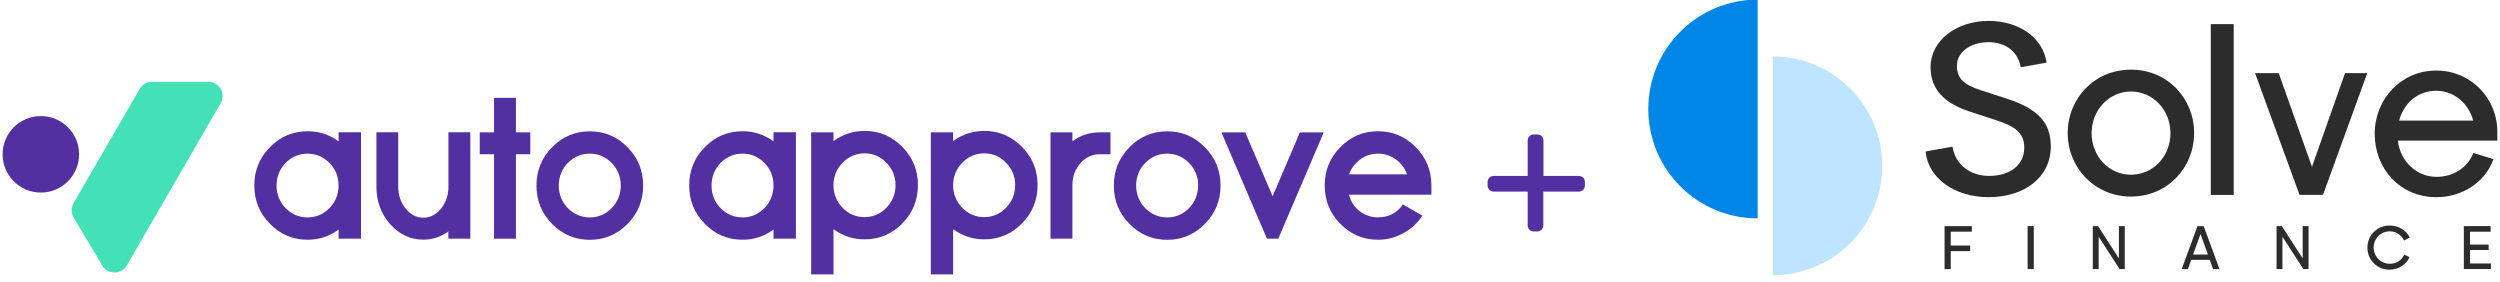 <?xml version="1.0" encoding="UTF-8"?>
<svg id="_Слой_1" data-name="Слой 1" xmlns="http://www.w3.org/2000/svg" viewBox="0 0 336 37.86">
  <defs>
    <style>
      .cls-1 {
        fill: #0086e7;
      }

      .cls-1, .cls-2, .cls-3, .cls-4, .cls-5 {
        stroke-width: 0px;
      }

      .cls-2 {
        fill: #2c2c2c;
      }

      .cls-3 {
        fill: #5230a2;
      }

      .cls-4 {
        fill: #44e0b7;
      }

      .cls-5 {
        fill: #bfe4ff;
      }
    </style>
  </defs>
  <g>
    <path class="cls-3" d="M48.52,32.08h-3.01v-1.23c-1.25.92-2.63,1.37-4.16,1.37-1.98,0-3.67-.71-5.07-2.14-1.4-1.42-2.1-3.13-2.1-5.15s.7-3.73,2.1-5.15c1.4-1.43,3.09-2.14,5.07-2.14,1.53,0,2.92.45,4.16,1.36v-1.22h3.01v14.29ZM41.34,29.22c1.14,0,2.12-.42,2.94-1.25.81-.84,1.22-1.85,1.22-3.04s-.41-2.2-1.22-3.03c-.82-.83-1.8-1.25-2.94-1.25s-2.14.42-2.96,1.25c-.8.84-1.21,1.85-1.21,3.03s.4,2.2,1.21,3.04c.82.83,1.81,1.25,2.96,1.25Z"/>
    <path class="cls-3" d="M63.2,32.08h-2.94v-.97c-1.03.74-2.15,1.1-3.37,1.1-1.74,0-3.23-.7-4.46-2.09-1.23-1.4-1.84-3.09-1.84-5.06v-7.28h2.93v7.28c0,1.16.33,2.15,1,2.97.66.82,1.45,1.23,2.37,1.23s1.73-.41,2.39-1.23c.66-.81.99-1.8.99-2.96v-7.29h2.94v14.29Z"/>
    <path class="cls-3" d="M69.34,17.79h1.93v2.94h-1.93v11.35h-2.94v-11.35h-1.92v-2.94h1.92v-4.64h2.94v4.64Z"/>
    <path class="cls-3" d="M79.27,17.65c1.97,0,3.66.71,5.07,2.14,1.4,1.42,2.1,3.13,2.1,5.15s-.7,3.73-2.1,5.15c-1.41,1.43-3.1,2.14-5.07,2.14s-3.67-.71-5.07-2.14c-1.4-1.42-2.1-3.13-2.1-5.15s.7-3.73,2.1-5.15c1.4-1.43,3.09-2.14,5.07-2.14ZM79.27,29.22c1.14,0,2.12-.42,2.94-1.25.81-.84,1.22-1.85,1.22-3.04s-.41-2.2-1.22-3.03c-.82-.83-1.8-1.25-2.94-1.25s-2.14.42-2.96,1.25c-.8.84-1.21,1.85-1.21,3.03s.4,2.2,1.21,3.04c.82.83,1.81,1.25,2.96,1.25Z"/>
    <path class="cls-3" d="M106.97,32.08h-3.01v-1.23c-1.25.92-2.63,1.37-4.16,1.37-1.98,0-3.67-.71-5.07-2.14-1.4-1.42-2.1-3.13-2.1-5.15s.7-3.73,2.1-5.15c1.4-1.43,3.09-2.14,5.07-2.14,1.53,0,2.92.45,4.16,1.36v-1.22h3.01v14.29ZM99.8,29.22c1.14,0,2.12-.42,2.94-1.25.81-.84,1.22-1.85,1.22-3.04s-.41-2.2-1.22-3.03c-.82-.83-1.8-1.25-2.94-1.25s-2.14.42-2.96,1.25c-.8.84-1.21,1.85-1.21,3.03s.4,2.2,1.21,3.04c.82.83,1.81,1.25,2.96,1.25Z"/>
    <path class="cls-3" d="M116.2,17.59c1.97,0,3.66.72,5.07,2.15,1.4,1.42,2.1,3.13,2.1,5.14s-.7,3.73-2.1,5.15c-1.41,1.43-3.1,2.14-5.07,2.14-1.54,0-2.93-.46-4.18-1.37v6.08h-3v-19.09h3v1.17c1.25-.91,2.64-1.36,4.18-1.36ZM116.2,29.18c1.14,0,2.12-.42,2.93-1.26.82-.84,1.23-1.85,1.23-3.03s-.41-2.18-1.23-3.02c-.81-.84-1.79-1.26-2.93-1.26s-2.14.42-2.96,1.26c-.81.84-1.22,1.85-1.22,3.02s.41,2.2,1.22,3.03c.81.84,1.8,1.26,2.96,1.26Z"/>
    <path class="cls-3" d="M132.28,17.59c1.97,0,3.66.72,5.07,2.15,1.4,1.42,2.1,3.13,2.1,5.14s-.7,3.73-2.1,5.15c-1.41,1.43-3.1,2.14-5.07,2.14-1.54,0-2.93-.46-4.18-1.37v6.08h-3v-19.09h3v1.17c1.25-.91,2.64-1.36,4.18-1.36ZM132.28,29.18c1.14,0,2.12-.42,2.93-1.26.82-.84,1.23-1.85,1.23-3.03s-.41-2.18-1.23-3.02c-.81-.84-1.79-1.26-2.93-1.26s-2.14.42-2.96,1.26c-.81.84-1.22,1.85-1.22,3.02s.41,2.2,1.22,3.03c.81.84,1.8,1.26,2.96,1.26Z"/>
    <path class="cls-3" d="M144.13,18.98c1.1-.8,2.31-1.19,3.64-1.19h1.48v2.94h-1.48c-1,0-1.86.41-2.58,1.23-.71.82-1.06,1.81-1.06,2.96v7.16h-2.94v-14.29h2.94v1.19Z"/>
    <path class="cls-3" d="M156.87,17.65c1.97,0,3.66.71,5.07,2.14,1.4,1.42,2.1,3.13,2.1,5.15s-.7,3.73-2.1,5.15c-1.41,1.43-3.1,2.14-5.07,2.14s-3.67-.71-5.07-2.14c-1.4-1.42-2.1-3.13-2.1-5.15s.7-3.73,2.1-5.15c1.4-1.43,3.09-2.14,5.07-2.14ZM156.87,29.22c1.14,0,2.12-.42,2.94-1.25.81-.84,1.22-1.85,1.22-3.04s-.41-2.2-1.22-3.03c-.82-.83-1.8-1.25-2.94-1.25s-2.14.42-2.96,1.25c-.8.84-1.21,1.85-1.21,3.03s.4,2.2,1.21,3.04c.82.83,1.81,1.25,2.96,1.25Z"/>
    <path class="cls-3" d="M170.28,32.08l-6.12-14.29h3.2l3.68,8.59,3.67-8.59h3.2l-6.11,14.29h-1.53Z"/>
    <path class="cls-3" d="M191.16,28.99c-.6.92-1.37,1.66-2.33,2.22-1.12.67-2.32,1.01-3.62,1.01-1.98,0-3.67-.71-5.07-2.14-1.4-1.42-2.1-3.13-2.1-5.15s.7-3.73,2.1-5.15c1.4-1.43,3.09-2.14,5.07-2.14s3.66.71,5.07,2.14c1.4,1.42,2.1,3.13,2.1,5.15v1.23h-11.08c.24.94.74,1.7,1.5,2.27.72.52,1.52.78,2.4.78,1.44,0,2.56-.58,3.35-1.73l2.61,1.5ZM189.11,23.43c-.3-.82-.8-1.49-1.5-2-.72-.52-1.52-.78-2.4-.78s-1.68.26-2.4.78c-.7.51-1.2,1.18-1.5,2h7.81Z"/>
    <path class="cls-4" d="M20.44,11h7.57c1.47,0,2.39,1.59,1.65,2.86l-12.62,21.81c-.73,1.26-2.54,1.27-3.29.02l-3.85-6.46c-.35-.59-.36-1.33-.01-1.93l8.9-15.36c.34-.59.97-.95,1.65-.95Z"/>
    <circle class="cls-3" cx="5.49" cy="20.74" r="5.14"/>
  </g>
  <path class="cls-3" d="M213.01,24.46v.48c0,.44-.35.81-.81.81h-4.78v4.53c0,.46-.38.83-.81.83h-.48c-.46,0-.81-.37-.81-.83v-4.53h-4.58c-.44,0-.81-.38-.81-.81v-.48c0-.46.38-.81.81-.81h4.58v-4.77c.01-.44.37-.81.83-.81h.48c.44,0,.81.37.81.81v4.77s4.76,0,4.76,0c.46,0,.81.35.81.81Z"/>
  <g>
    <g>
      <path class="cls-2" d="M271.59,9.04c-.4-2.18-2.1-3.37-4.34-3.37-2.5,0-4.24,1.4-4.24,3.15s.93,2.56,3.21,3.31l3.37,1.09c4.27,1.37,6.04,3.21,6.04,6.45,0,4.18-3.57,6.83-8.35,6.83-4.48,0-8.12-2.46-8.48-6.14l3.61-.65c.37,2.37,2.34,3.93,4.91,3.93,2.91,0,4.74-1.53,4.74-3.77,0-2.06-1.24-2.9-3.94-3.77l-3.34-1.09c-3.41-1.12-5.31-2.93-5.31-5.99,0-3.59,3.51-6.21,7.78-6.21,4.04,0,7.31,2.18,7.81,5.61l-3.47.62Z"/>
      <path class="cls-2" d="M294.89,17.89c0,4.68-3.63,8.53-8.48,8.53s-8.51-3.85-8.51-8.53,3.6-8.53,8.51-8.53,8.48,3.88,8.48,8.53ZM281.11,17.89c0,3.11,2.31,5.59,5.3,5.59s5.3-2.48,5.3-5.59-2.35-5.59-5.3-5.59-5.3,2.48-5.3,5.59Z"/>
      <path class="cls-2" d="M297.13,3.24h3.08v22.96h-3.08V3.24Z"/>
      <path class="cls-2" d="M303.08,9.83h3.18l4.47,12.59,4.44-12.59h2.99l-5.95,16.36h-3.15l-5.98-16.36Z"/>
      <path class="cls-2" d="M335.12,21.39c-1.12,3.17-4.28,5.11-7.66,5.11-4.89,0-8.3-3.81-8.3-8.51s3.58-8.51,8.27-8.51,8.21,3.77,8.21,8.18v1.24h-13.38c.35,2.8,2.52,4.87,5.21,4.87,2.33,0,4.22-1.3,4.95-3.21l2.71.83ZM322.44,16.21h9.96c-.61-2.27-2.52-4.01-4.98-4.01s-4.34,1.64-4.98,4.01Z"/>
    </g>
    <g>
      <path class="cls-2" d="M261.35,30.39h3.67v.75h-2.84v1.86h2.61v.75h-2.61v2.42h-.83v-5.77Z"/>
      <path class="cls-2" d="M272.51,30.39h.83v5.77h-.83v-5.77Z"/>
      <path class="cls-2" d="M281.27,30.39h.71l2.8,4.34v-4.34h.79v5.77h-.7l-2.81-4.34v4.34h-.79v-5.77Z"/>
      <path class="cls-2" d="M298.31,36.17h-.87l-.45-1.24h-2.49l-.45,1.24h-.83l2.12-5.77h.84l2.12,5.77ZM296.74,34.21l-.99-2.76-1,2.76h1.99Z"/>
      <path class="cls-2" d="M305.97,30.39h.71l2.8,4.34v-4.34h.79v5.77h-.7l-2.81-4.34v4.34h-.79v-5.77Z"/>
      <path class="cls-2" d="M321.17,36.25c-1.72,0-2.99-1.33-2.99-2.97s1.29-2.97,2.99-2.97c1.23,0,2.25.66,2.71,1.62l-.77.39c-.39-.73-1.04-1.23-1.92-1.23-1.24,0-2.17.98-2.17,2.18s.94,2.18,2.17,2.18c.92,0,1.59-.49,1.94-1.22l.71.32c-.42.98-1.45,1.69-2.66,1.69Z"/>
      <path class="cls-2" d="M331.14,30.39h3.6v.75h-2.77v1.73h2.5v.73h-2.5v1.81h2.81v.75h-3.64v-5.77Z"/>
    </g>
    <path class="cls-1" d="M236.23-.05v29.4c-8.12,0-14.7-6.58-14.7-14.7S228.11-.05,236.23-.05Z"/>
    <path class="cls-5" d="M252.96,22.29c0,8.12-6.58,14.7-14.7,14.7V7.59c8.12,0,14.7,6.58,14.7,14.7Z"/>
  </g>
</svg>